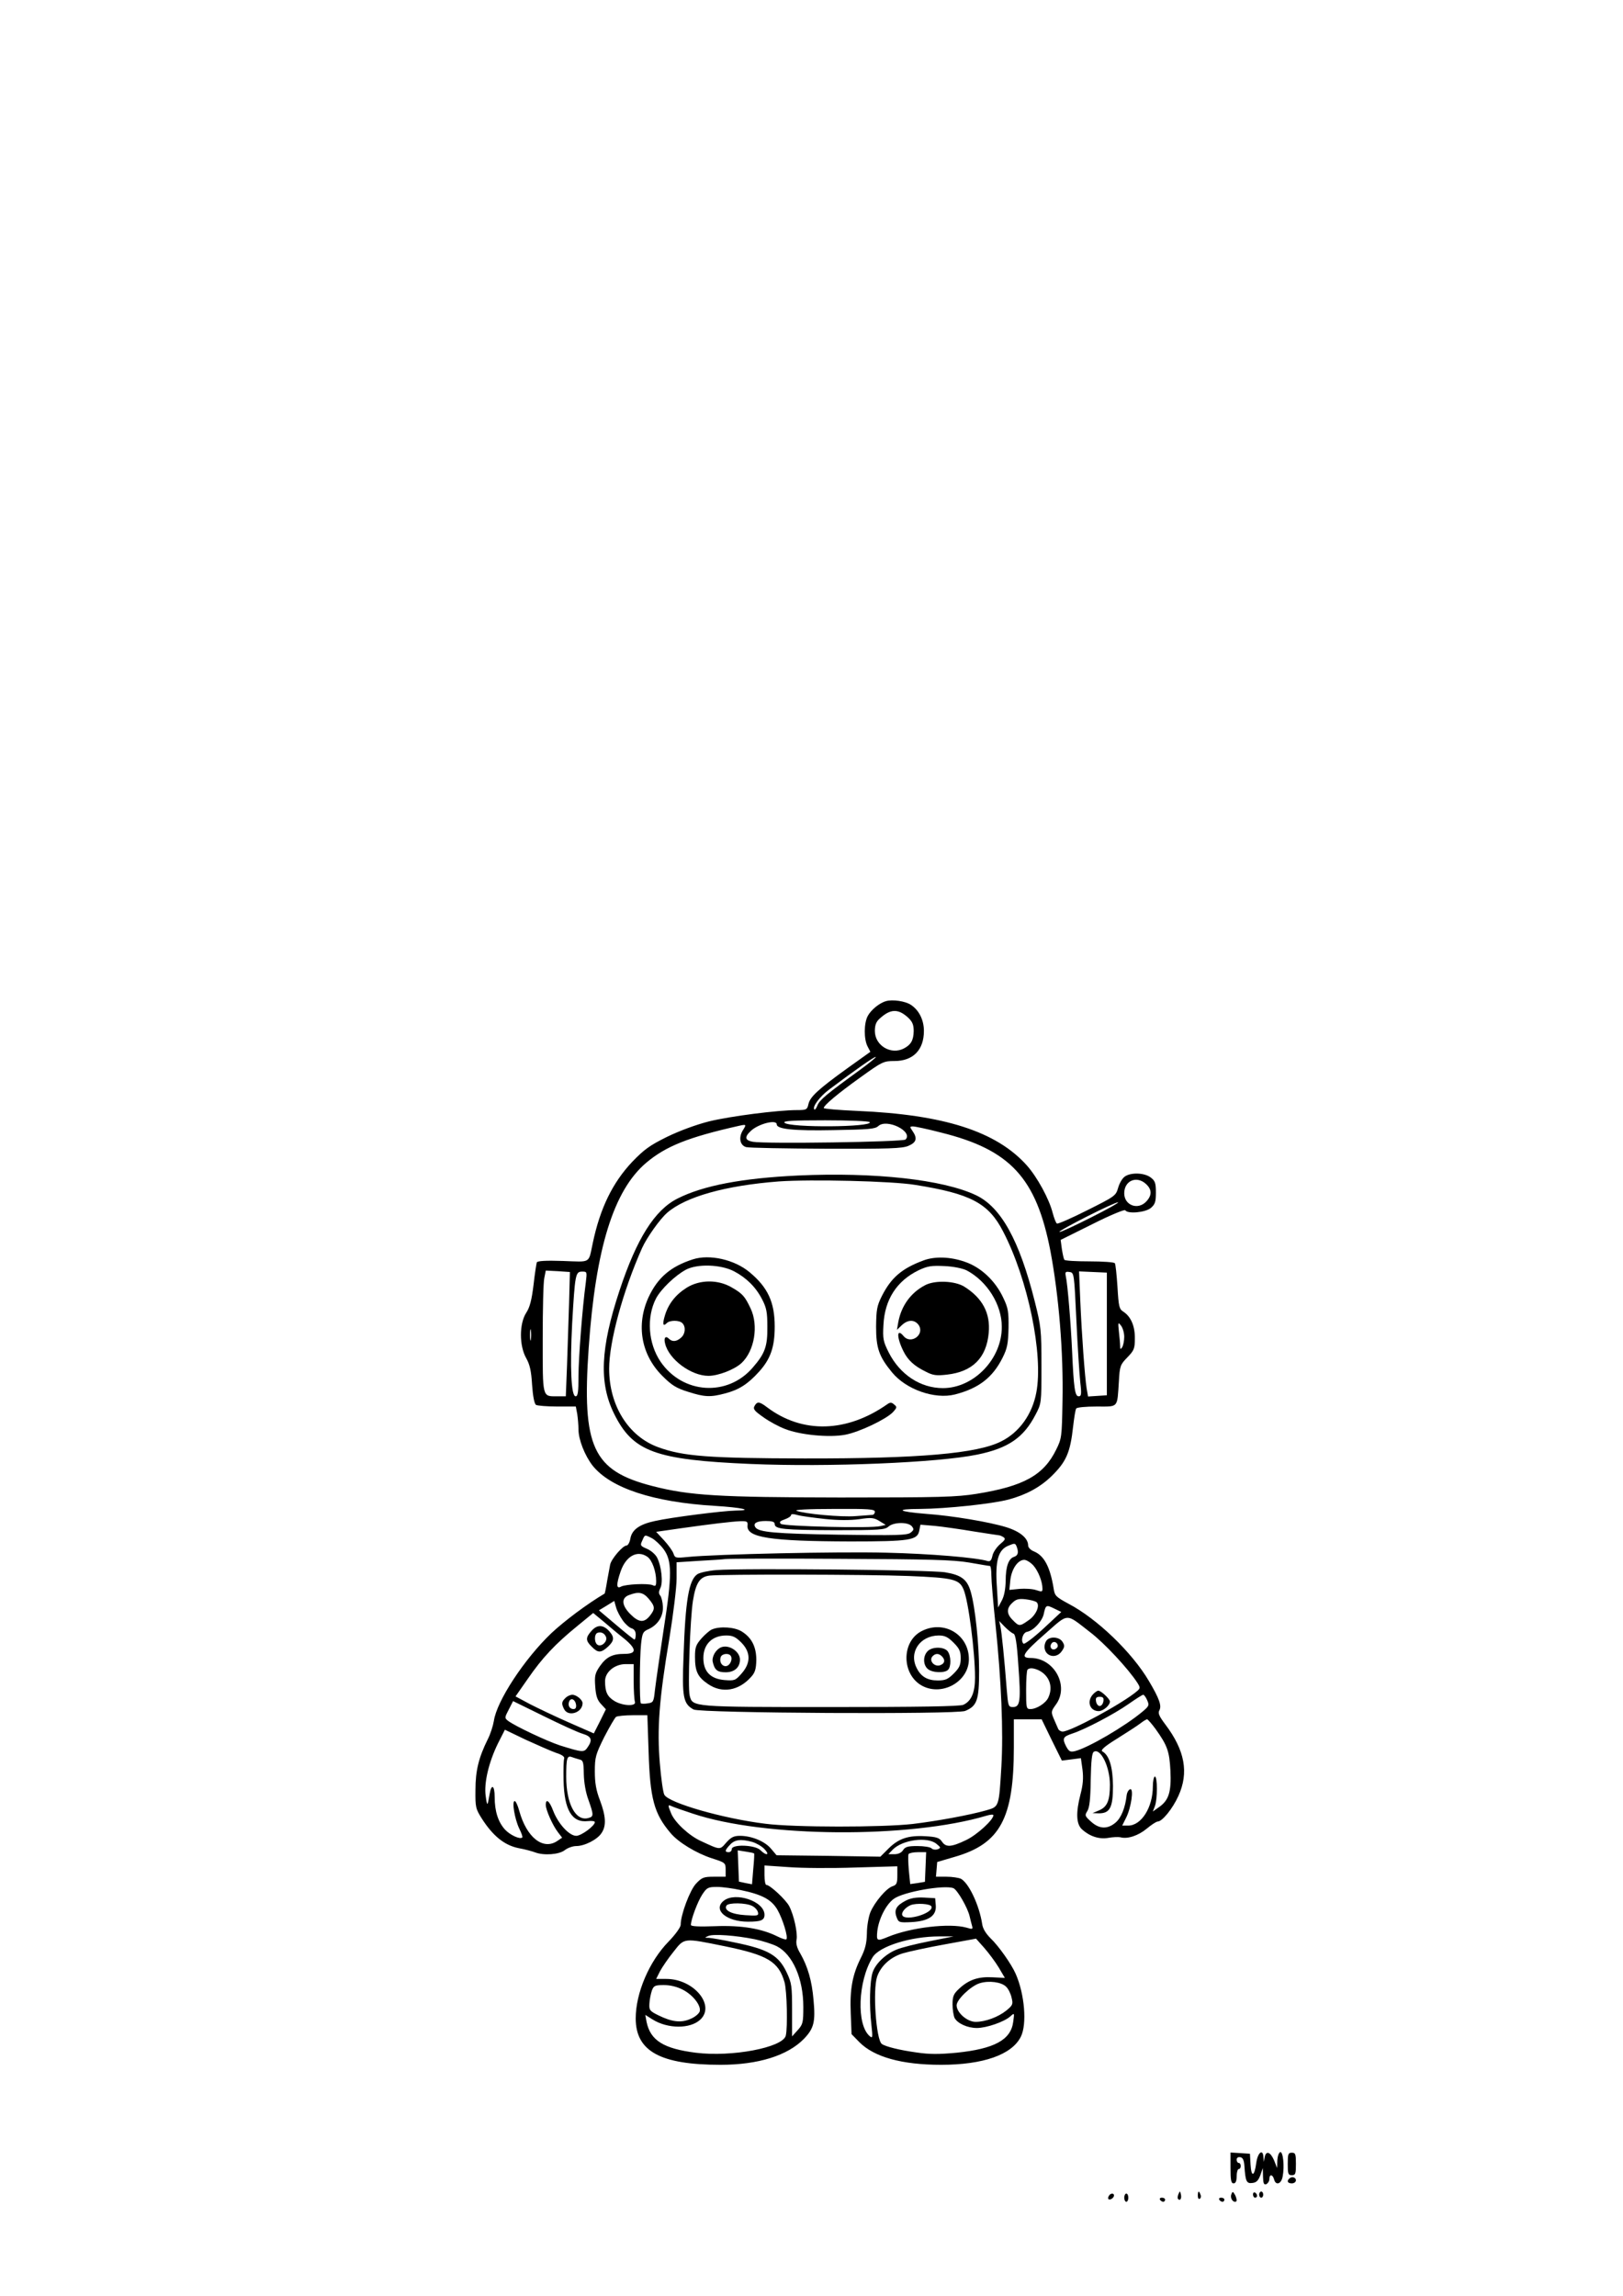 <?xml version="1.0" encoding="UTF-8" standalone="yes"?>
<svg version="1.0" xmlns="http://www.w3.org/2000/svg" width="210mm" height="297mm" viewBox="0 0 794 1123" preserveAspectRatio="xMidYMid meet">
  <g transform="translate(0,1123) scale(0.1,-0.1)" fill="#000000" stroke="none">
    <path d="M4335 6333 c-33 -9 -74 -43 -90 -73 -19 -36 -19 -113 -1 -148 l14
-27 -112 -80 c-144 -104 -183 -140 -191 -176 -6 -27 -10 -29 -55 -29 -95 0
-327 -30 -430 -55 -64 -16 -145 -46 -207 -76 -85 -42 -112 -62 -170 -122 -96
-102 -157 -226 -193 -397 -22 -102 -6 -93 -146 -88 -86 3 -125 0 -128 -7 -2
-7 -10 -56 -16 -111 -9 -73 -18 -109 -36 -136 -34 -53 -34 -161 0 -221 18 -32
25 -63 29 -131 4 -56 11 -92 19 -98 7 -4 54 -8 104 -8 l91 0 7 -37 c3 -21 6
-55 6 -75 0 -50 31 -128 69 -177 88 -110 297 -179 598 -197 131 -8 195 -22
102 -23 -62 -1 -315 -33 -395 -51 -75 -16 -112 -42 -120 -85 -3 -19 -12 -35
-19 -35 -18 0 -74 -65 -80 -93 -2 -12 -9 -49 -15 -81 -5 -33 -11 -60 -12 -61
-85 -50 -197 -134 -261 -194 -131 -125 -267 -331 -281 -429 -4 -24 -17 -65
-30 -90 -44 -89 -60 -153 -60 -247 -1 -86 1 -93 32 -142 54 -84 110 -129 178
-143 33 -6 69 -16 82 -21 42 -16 117 -11 145 11 14 11 39 20 56 20 41 0 104
32 124 64 24 35 21 83 -8 160 -19 49 -25 86 -25 141 0 70 4 83 46 168 26 50
52 95 58 99 6 4 43 8 82 8 l71 0 6 -177 c7 -232 27 -305 108 -400 38 -45 125
-98 202 -123 65 -21 67 -22 67 -56 l0 -34 -56 0 c-51 0 -60 -3 -89 -34 -30
-32 -75 -152 -75 -201 0 -12 -26 -48 -59 -82 -95 -97 -161 -252 -161 -376 0
-161 121 -227 415 -227 184 0 328 45 408 127 49 51 57 83 47 190 -8 94 -28
163 -65 228 -16 26 -22 49 -18 67 6 32 -13 120 -36 164 -16 31 -94 104 -112
104 -5 0 -9 21 -9 48 l0 47 118 -8 c64 -5 210 -6 325 -2 l207 6 0 -45 c0 -38
-4 -46 -22 -52 -31 -9 -89 -78 -110 -128 -9 -23 -17 -69 -17 -104 -1 -48 -8
-76 -30 -120 -41 -82 -54 -153 -49 -270 l4 -102 38 -39 c72 -73 208 -111 400
-111 205 0 346 49 390 137 31 61 19 208 -25 308 -21 48 -84 137 -123 174 -23
23 -38 47 -41 70 -14 91 -65 200 -104 221 -11 5 -43 10 -71 10 l-51 0 3 36 3
36 85 25 c223 64 290 188 290 536 l0 137 68 0 68 0 49 -101 50 -101 47 6 46 6
8 -57 c5 -42 2 -75 -10 -120 -23 -89 -21 -145 7 -171 37 -34 84 -50 129 -42
22 4 48 5 59 3 35 -10 88 8 129 42 23 19 47 35 54 35 22 0 73 63 101 125 52
114 32 223 -64 350 -30 40 -37 55 -29 69 12 22 0 57 -51 143 -83 141 -254 305
-393 378 -61 33 -68 39 -73 73 -17 106 -46 162 -96 183 -16 6 -29 19 -29 29 0
36 -40 69 -108 90 -81 25 -264 56 -392 65 -138 11 -154 24 -30 24 130 1 355
25 434 46 86 23 154 60 209 113 73 71 93 116 107 244 5 43 11 82 15 88 3 6 47
10 100 10 109 0 100 -10 109 124 4 74 7 81 41 116 33 34 37 43 37 92 1 61 -19
107 -55 131 -22 14 -24 24 -30 122 -4 59 -9 111 -13 116 -3 5 -59 9 -124 9
-65 0 -121 3 -123 8 -3 4 -8 27 -12 52 l-6 45 155 77 c87 44 158 73 161 68 12
-19 98 -11 125 11 21 18 25 30 25 76 0 46 -4 57 -25 73 -31 24 -97 26 -127 5
-13 -9 -27 -34 -33 -56 -11 -38 -15 -41 -151 -109 -77 -39 -144 -68 -148 -65
-5 2 -14 26 -21 52 -17 68 -76 176 -127 233 -149 166 -405 248 -830 266 -90 4
-163 10 -163 14 0 13 69 71 178 149 108 78 115 81 168 81 91 0 144 54 144 147
0 54 -24 102 -64 128 -27 18 -89 27 -121 18z m108 -81 c21 -20 27 -35 27 -66
-1 -44 -13 -66 -47 -84 -63 -34 -143 13 -143 85 0 28 6 45 23 60 53 49 91 50
140 5z m-238 -257 c-160 -116 -195 -145 -206 -172 -5 -14 -12 -23 -15 -20 -12
12 27 64 73 98 132 99 218 159 227 159 6 0 -30 -29 -79 -65z m50 -254 c15 -25
-392 -28 -417 -3 -9 9 35 12 199 12 119 0 214 -4 218 -9z m-455 -11 c0 -23 81
-32 277 -28 172 3 204 5 220 20 42 38 172 -27 133 -66 -12 -12 -689 -22 -747
-11 -39 7 -42 23 -10 53 37 35 127 58 127 32z m-164 -26 c-24 -36 -17 -76 14
-85 14 -4 190 -7 391 -8 306 -1 373 1 403 14 40 17 45 37 20 73 -14 20 -14 22
3 22 10 0 72 -13 137 -30 339 -84 466 -222 535 -580 41 -218 64 -495 59 -735
-3 -173 -4 -182 -31 -236 -61 -125 -159 -179 -389 -216 -100 -16 -179 -18
-668 -18 -591 1 -736 9 -918 56 -292 75 -346 190 -312 677 34 486 122 769 281
904 96 81 205 125 454 181 36 8 37 7 21 -19z m1971 -266 c29 -27 29 -55 1 -85
-41 -44 -108 -19 -108 40 0 62 61 88 107 45z m-271 -164 c-81 -41 -150 -73
-153 -70 -7 6 267 145 287 145 8 0 -52 -34 -134 -75z m-2552 -417 c-3 -84 -7
-221 -10 -304 l-6 -153 -42 0 c-74 0 -71 -11 -71 282 0 145 3 279 8 298 l7 35
59 -3 59 -4 -4 -151z m82 101 c-17 -125 -36 -371 -36 -460 0 -77 -3 -98 -14
-98 -22 0 -28 141 -17 356 14 241 16 254 49 254 24 0 24 -1 18 -52z m2400
-188 c6 -129 15 -265 19 -302 7 -58 5 -68 -8 -68 -18 0 -24 39 -32 220 -6 134
-22 330 -31 368 -4 20 -1 23 18 20 23 -3 23 -5 34 -238z m149 -65 l0 -300 -46
-3 -46 -3 -7 40 c-9 58 -24 265 -31 429 l-6 143 68 -3 68 -3 0 -300z m85 -14
c0 -20 -5 -43 -10 -51 -8 -12 -10 -11 -10 6 0 12 -3 43 -6 70 -5 46 -4 48 10
30 9 -11 16 -36 16 -55z m-2903 -13 c-2 -13 -4 -3 -4 22 0 25 2 35 4 23 2 -13
2 -33 0 -45z m1683 -843 c0 -8 -6 -15 -12 -15 -7 -1 -44 -3 -81 -6 -70 -6
-252 11 -290 26 -14 5 55 9 181 9 173 1 202 -1 202 -14z m-245 -35 c67 -7 125
-7 169 -1 59 9 72 7 98 -9 l31 -19 -26 -6 c-45 -12 -475 -1 -487 11 -9 9 -4
14 19 22 17 6 31 15 31 21 0 6 11 6 32 0 17 -5 78 -13 133 -19z m-378 -32 c-6
-59 110 -77 503 -78 291 0 328 6 337 52 l6 30 71 -6 c39 -4 124 -16 189 -27
65 -10 122 -19 125 -19 4 0 13 -4 21 -9 12 -8 8 -14 -17 -35 -17 -15 -34 -40
-37 -57 -5 -22 -11 -28 -23 -25 -55 17 -281 36 -497 41 -232 6 -830 -7 -971
-21 -58 -6 -62 -5 -69 16 -4 13 -25 42 -46 65 l-39 42 118 17 c156 22 249 33
294 35 33 1 37 -2 35 -21z m133 7 c0 -25 45 -29 296 -30 217 0 244 2 261 18
25 22 96 23 114 1 11 -14 10 -18 -6 -31 -17 -13 -68 -14 -350 -10 -314 5 -395
12 -410 37 -12 19 7 30 51 30 32 0 44 -4 44 -15z m-601 -69 c15 -8 40 -31 56
-52 43 -57 44 -125 1 -399 -19 -126 -38 -258 -42 -292 -6 -58 -8 -61 -35 -65
-16 -3 -31 -2 -34 0 -7 7 -6 218 1 289 6 55 9 62 37 74 45 21 72 62 70 110 -1
22 -7 47 -13 54 -8 10 -8 19 0 36 15 26 6 109 -16 151 -8 15 -30 34 -49 42
-33 14 -34 17 -23 40 13 30 11 30 47 12z m1785 -42 c10 -27 7 -42 -12 -49 -28
-8 -42 -48 -42 -118 -1 -40 -7 -74 -19 -96 l-18 -34 -6 100 c-9 129 6 183 58
203 29 12 32 12 39 -6z m-1807 -49 c23 -16 43 -71 43 -119 0 -23 -3 -27 -17
-20 -23 10 -132 5 -155 -7 -23 -13 -24 10 -2 74 26 76 82 106 131 72z m1573
-28 c52 -9 98 -17 103 -17 4 0 7 -21 7 -47 0 -25 9 -132 20 -237 29 -279 39
-528 29 -696 -12 -200 -11 -197 -73 -215 -84 -24 -244 -53 -361 -67 -149 -17
-581 -17 -720 1 -206 25 -474 102 -495 142 -6 10 -16 80 -22 154 -14 167 -4
311 47 613 19 117 35 248 35 291 l0 79 108 7 c59 3 118 7 132 9 14 2 266 3
560 1 440 -2 552 -5 630 -18z m315 -14 c24 -27 45 -79 45 -115 0 -15 -4 -15
-31 -6 -17 6 -53 8 -81 6 l-50 -5 5 50 c7 54 37 97 68 97 10 0 30 -12 44 -27z
m-1881 -164 c31 -37 32 -49 5 -83 -28 -35 -54 -33 -95 8 -43 43 -46 80 -6 94
47 18 69 13 96 -19z m1898 -17 c17 -17 -5 -65 -42 -89 -41 -29 -45 -29 -75 2
-31 30 -32 58 -2 85 17 17 31 21 65 17 24 -3 48 -9 54 -15z m-2025 -89 c12
-17 32 -35 43 -38 13 -4 20 -15 20 -31 0 -13 -3 -24 -6 -24 -3 0 -43 32 -90
72 l-84 71 38 23 37 23 9 -32 c5 -18 20 -46 33 -64z m2057 -40 c-49 -45 -93
-78 -97 -73 -15 14 -3 55 18 58 31 6 73 51 81 86 10 46 12 47 51 28 l35 -17
-88 -82z m-2051 -48 c62 -51 63 -75 2 -75 -59 0 -89 -15 -121 -61 -23 -34 -26
-46 -22 -99 3 -45 10 -66 28 -85 l24 -26 -29 -59 -30 -59 -121 53 c-66 29
-152 70 -191 90 l-71 38 60 86 c71 103 135 171 242 258 l78 64 52 -43 c28 -24
72 -61 99 -82z m2279 32 c70 -53 188 -180 232 -248 15 -24 15 -27 -1 -41 -70
-60 -323 -197 -364 -198 -9 0 -19 6 -22 13 -3 6 -12 28 -21 48 -15 35 -14 38
9 70 68 91 -7 229 -123 229 -52 0 -39 22 73 120 115 101 97 100 217 7z m-374
-8 c10 -3 17 -47 24 -155 13 -174 9 -204 -26 -204 -23 0 -24 4 -31 88 -11 145
-25 282 -31 308 l-6 25 28 -29 c16 -16 35 -31 42 -33z m-1858 -233 c0 -46 3
-91 6 -100 9 -24 -61 -21 -101 4 -34 21 -45 44 -45 97 0 44 47 83 101 83 l39
0 0 -84z m1983 53 c51 -26 70 -80 46 -132 -12 -28 -58 -57 -88 -57 -20 0 -21
5 -21 93 0 52 3 97 7 100 10 10 31 8 56 -4z m529 -145 c11 -25 10 -29 -22 -56
-87 -73 -267 -178 -332 -194 -23 -5 -29 -1 -43 25 -19 38 -15 46 33 62 61 20
202 94 272 143 36 25 68 46 73 46 4 0 13 -12 19 -26z m-2761 -165 c43 -13 49
-30 23 -67 -17 -25 -25 -24 -134 10 -64 21 -217 93 -254 120 -18 14 -18 16 3
56 l21 41 151 -74 c83 -41 168 -80 190 -86z m2802 24 c58 -81 68 -109 73 -204
5 -104 -8 -145 -55 -178 l-31 -22 10 26 c13 34 13 145 0 145 -5 0 -10 -22 -10
-48 0 -103 -56 -192 -121 -192 l-29 0 19 38 c25 49 39 146 20 140 -8 -3 -15
-15 -17 -29 -7 -62 -27 -111 -54 -134 -40 -34 -80 -32 -120 4 -31 28 -32 31
-18 53 10 17 15 58 16 152 2 94 6 131 15 137 33 20 79 -73 79 -161 0 -77 -13
-108 -52 -125 l-33 -14 31 -1 c54 0 69 28 69 134 -1 93 -18 150 -52 169 -10 6
10 24 73 63 48 30 99 63 113 74 14 11 29 20 33 20 3 0 22 -21 41 -47z m-2933
-117 c29 -9 43 -19 40 -28 -3 -7 -4 -55 -3 -106 3 -146 41 -209 119 -200 19 2
34 0 34 -5 0 -18 -66 -67 -91 -67 -34 0 -88 58 -113 123 -18 48 -36 62 -36 28
0 -24 34 -101 60 -134 l20 -26 -22 -15 c-70 -49 -152 15 -188 147 -7 26 -17
47 -22 47 -15 0 0 -88 22 -134 11 -22 18 -42 15 -44 -11 -11 -60 12 -85 39
-33 37 -50 89 -50 158 0 59 -16 68 -25 14 -10 -60 -12 -61 -19 -8 -9 64 15
165 60 257 l34 67 102 -49 c57 -26 123 -55 148 -64z m113 -32 c20 -4 22 -12
23 -72 1 -41 9 -90 23 -127 26 -74 26 -81 -1 -88 -62 -17 -108 70 -108 202 0
91 4 105 28 96 8 -3 24 -8 35 -11z m555 -265 c351 -118 1062 -123 1440 -10 17
5 32 6 32 2 0 -23 -81 -97 -134 -122 -73 -35 -99 -36 -118 -7 -12 18 -27 23
-80 26 -84 5 -132 -11 -182 -61 l-39 -39 -254 4 -254 3 -27 32 c-30 36 -95 63
-152 63 -30 0 -44 -7 -67 -33 -32 -37 -28 -37 -123 7 -58 26 -127 90 -146 134
-18 44 -18 46 4 36 9 -4 54 -20 100 -35z m293 -139 c19 -6 46 -21 59 -35 28
-30 9 -34 -20 -5 -26 26 -140 30 -140 5 0 -8 -7 -15 -15 -15 -21 0 -19 10 7
37 23 25 53 28 109 13z m900 -9 c22 -18 23 -20 6 -27 -10 -3 -23 -2 -30 5 -6
6 -37 11 -69 11 -47 0 -60 -4 -70 -20 -8 -13 -24 -20 -43 -20 l-29 0 22 23
c48 48 169 64 213 28z m-892 -47 c2 -2 0 -36 -4 -77 l-6 -74 -32 6 -32 7 -3
76 -3 77 38 -6 c21 -3 40 -7 42 -9z m839 -66 l-3 -73 -36 -6 -36 -5 -7 69 c-3
37 -4 73 -1 78 4 5 24 9 46 9 l40 0 -3 -72z m-906 -113 c107 -22 152 -47 181
-96 26 -45 54 -136 44 -145 -3 -3 -22 3 -44 14 -76 38 -175 55 -304 50 -79 -3
-119 -1 -119 6 0 27 33 114 55 148 23 35 29 38 73 38 26 0 77 -7 114 -15z
m1042 9 c19 -7 71 -97 80 -139 4 -16 9 -38 12 -47 4 -15 1 -16 -28 -7 -83 23
-271 1 -383 -45 -55 -23 -58 -21 -53 28 7 60 43 131 81 158 47 34 246 69 291
52z m-971 -250 c37 -8 85 -23 107 -34 78 -40 130 -159 130 -296 0 -77 -2 -86
-27 -114 l-28 -31 0 128 c0 117 -2 133 -26 184 -40 85 -90 114 -258 148 -55
12 -110 21 -123 22 -22 0 -22 1 -3 9 24 11 134 3 228 -16z m852 -10 c-66 -13
-138 -31 -160 -41 -54 -22 -102 -69 -116 -111 -14 -42 -17 -163 -6 -256 7 -63
6 -68 -8 -56 -66 55 -58 270 14 386 33 54 187 102 326 102 l70 0 -120 -24z
m341 -128 l30 -51 -60 3 c-70 4 -117 -12 -164 -56 -27 -25 -32 -37 -32 -77 0
-25 5 -55 10 -66 15 -27 63 -49 109 -49 47 0 134 30 164 57 20 18 20 18 14
-26 -11 -89 -92 -133 -278 -152 -84 -8 -133 -8 -193 1 -87 12 -154 29 -172 42
-28 21 -45 263 -23 329 18 52 64 95 125 114 30 9 123 29 206 44 l153 28 40
-45 c22 -25 54 -68 71 -96z m-1341 104 c210 -43 264 -75 293 -176 12 -43 16
-222 6 -262 -16 -58 -264 -105 -440 -83 -158 20 -222 60 -241 151 l-6 34 35
-22 c75 -47 185 -47 234 -1 75 70 -32 199 -166 199 l-50 0 19 38 c11 20 40 63
66 95 54 69 48 68 250 27z m1377 -198 c11 -10 23 -35 27 -54 8 -32 5 -37 -25
-62 -41 -33 -104 -56 -151 -56 -41 0 -93 45 -93 81 0 28 70 95 113 108 45 14
106 6 129 -17z m-1581 -15 c50 -26 90 -78 82 -106 -3 -10 -22 -27 -44 -36 -46
-21 -91 -16 -158 17 -43 21 -46 26 -44 58 1 20 7 48 12 63 9 24 15 27 59 27
32 0 64 -8 93 -23z"/>
    <path d="M3905 5480 c-274 -13 -465 -49 -591 -113 -111 -56 -199 -195 -283
-449 -94 -283 -101 -453 -27 -603 92 -186 200 -226 669 -246 381 -16 916 6
1109 46 151 31 226 83 284 195 29 55 29 56 29 240 0 175 -2 192 -33 315 -75
298 -165 461 -288 519 -161 76 -494 113 -869 96z m573 -46 c270 -43 358 -89
429 -227 122 -234 198 -603 163 -788 -20 -107 -83 -195 -171 -239 -116 -60
-403 -85 -964 -84 -464 1 -593 10 -715 55 -146 53 -240 204 -240 384 0 131 67
379 161 590 23 51 86 140 122 172 90 79 286 134 547 154 157 11 554 2 668 -17z"/>
    <path d="M3390 5070 c-109 -35 -172 -89 -217 -185 -62 -135 -37 -281 67 -385
46 -46 68 -60 126 -78 81 -26 110 -27 181 -8 69 18 112 46 167 107 56 62 76
121 76 220 0 120 -34 192 -123 266 -74 62 -196 89 -277 63z m200 -58 c61 -32
107 -77 138 -137 22 -42 26 -64 26 -135 1 -95 -11 -130 -71 -199 -124 -145
-344 -130 -452 29 -60 89 -69 216 -22 308 24 46 94 113 146 141 56 30 171 26
235 -7z"/>
    <path d="M3359 4931 c-54 -34 -89 -79 -106 -135 -13 -43 -10 -57 9 -38 15 15
61 15 76 0 18 -18 15 -53 -6 -71 -22 -20 -43 -22 -60 -5 -16 16 -26 4 -18 -25
19 -77 127 -157 212 -157 48 0 128 31 162 63 63 59 84 183 44 267 -28 59 -39
72 -93 103 -67 39 -156 38 -220 -2z"/>
    <path d="M4519 5065 c-106 -39 -159 -84 -205 -175 -24 -48 -27 -66 -28 -150 0
-104 14 -145 78 -223 69 -84 209 -133 308 -108 116 30 184 82 233 180 23 46
27 68 29 145 1 79 -2 98 -25 146 -39 85 -111 152 -189 178 -71 25 -147 27
-201 7z m210 -49 c100 -53 172 -167 172 -276 1 -157 -137 -300 -288 -300 -110
0 -210 66 -265 174 -27 54 -30 67 -26 135 6 124 65 216 173 268 43 20 61 23
125 20 45 -2 88 -11 109 -21z"/>
    <path d="M4525 4943 c-69 -36 -115 -100 -130 -178 l-7 -40 24 23 c30 28 62 28
82 1 32 -47 -38 -98 -74 -54 -34 41 -34 -7 0 -75 22 -44 53 -72 108 -99 36
-19 53 -21 105 -15 125 14 193 82 204 204 9 96 -30 170 -119 226 -46 29 -145
33 -193 7z"/>
    <path d="M3691 4352 c-8 -14 0 -24 43 -54 29 -21 77 -47 107 -58 73 -29 216
-43 294 -28 69 13 199 75 233 110 21 23 21 26 6 38 -12 11 -19 11 -32 2 -199
-140 -416 -146 -589 -16 -38 29 -49 30 -62 6z"/>
    <path d="M3505 3550 c-38 -3 -80 -12 -93 -20 -42 -28 -59 -127 -68 -400 -8
-201 -2 -234 49 -262 31 -18 1287 -25 1329 -7 58 24 68 53 68 196 0 128 -19
312 -41 387 -17 60 -46 82 -125 95 -72 12 -987 21 -1119 11z m940 -29 c220 -9
248 -16 269 -66 24 -57 56 -305 56 -431 0 -73 -18 -115 -57 -133 -16 -8 -221
-11 -649 -11 -681 0 -676 0 -690 56 -10 38 2 377 16 464 14 87 33 117 81 123
62 7 770 6 974 -2z"/>
    <path d="M3484 3260 c-11 -4 -34 -24 -52 -44 -28 -32 -32 -44 -32 -91 0 -70
13 -98 63 -132 69 -48 152 -34 213 36 18 20 23 38 24 81 0 65 -23 110 -72 140
-34 21 -105 26 -144 10z m142 -64 c47 -47 48 -100 2 -152 -30 -34 -34 -36 -84
-32 -69 6 -103 42 -103 108 0 67 43 110 112 110 31 0 46 -7 73 -34z"/>
    <path d="M3530 3173 c-28 -10 -49 -47 -43 -73 9 -39 23 -50 63 -50 43 0 70 24
70 62 0 39 -52 74 -90 61z m45 -43 c11 -17 -5 -50 -25 -50 -20 0 -32 23 -24
45 7 17 40 20 49 5z"/>
    <path d="M4510 3252 c-102 -51 -100 -215 3 -269 99 -51 227 23 227 131 0 120
-121 193 -230 138z m155 -57 c29 -29 35 -43 35 -76 0 -33 -6 -47 -34 -75 -28
-28 -41 -34 -78 -34 -50 0 -82 18 -103 60 -40 77 15 159 107 160 30 0 45 -7
73 -35z"/>
    <path d="M4537 3152 c-22 -24 -21 -65 1 -85 22 -20 83 -22 100 -5 16 16 15 69
-2 91 -18 23 -78 23 -99 -1z m71 -24 c18 -18 14 -36 -10 -44 -27 -8 -54 22
-37 43 14 16 31 17 47 1z"/>
    <path d="M2895 3254 c-31 -34 -31 -49 0 -79 30 -31 45 -31 79 0 30 28 33 45 9
73 -30 35 -60 37 -88 6z m70 -32 c7 -20 -19 -47 -39 -39 -19 7 -21 53 -3 60
18 6 35 -2 42 -21z"/>
    <path d="M2766 2924 c-19 -18 -20 -28 -6 -55 21 -39 90 -16 90 30 0 16 -30 41
-50 41 -10 0 -26 -7 -34 -16z m52 -32 c2 -14 -2 -22 -12 -22 -19 0 -29 17 -22
36 8 22 30 12 34 -14z"/>
    <path d="M5122 3208 c-7 -7 -12 -21 -12 -33 0 -48 58 -62 85 -21 14 20 14 28
3 45 -14 23 -57 28 -76 9z m53 -29 c0 -7 -8 -15 -17 -17 -18 -3 -25 18 -11 32
10 10 28 1 28 -15z"/>
    <path d="M5347 2942 c-32 -35 -15 -82 28 -82 22 0 55 28 55 47 0 12 -43 53
-57 53 -5 0 -17 -8 -26 -18z m51 -34 c-2 -13 -10 -23 -18 -23 -8 0 -16 10 -18
23 -3 17 2 22 18 22 16 0 21 -5 18 -22z"/>
    <path d="M3540 1932 c-54 -44 14 -102 119 -102 64 0 81 7 81 34 0 66 -143 114
-200 68z m140 -25 c14 -7 26 -21 28 -31 4 -17 -2 -18 -62 -14 -67 4 -106 24
-92 47 10 15 95 14 126 -2z"/>
    <path d="M4431 1933 c-46 -24 -58 -45 -45 -80 10 -27 12 -28 74 -25 84 5 122
31 118 82 l-3 35 -55 3 c-38 2 -66 -3 -89 -15z m126 -29 c11 -32 -124 -73
-142 -44 -8 13 12 39 40 51 28 11 98 7 102 -7z"/>
    <path d="M6263 703 c-7 -3 -13 -21 -14 -41 l-1 -37 -15 38 c-18 41 -39 49 -46
15 l-4 -23 -2 23 c-2 43 -28 24 -35 -28 -9 -67 -24 -72 -28 -8 l-3 53 -47 3
-48 3 0 -75 c0 -61 3 -76 15 -76 10 0 15 11 15 35 0 19 5 35 10 35 6 0 10 7
10 15 0 8 -4 15 -10 15 -5 0 -10 7 -10 16 0 9 7 14 18 12 12 -2 18 -14 20 -43
5 -75 10 -87 39 -83 20 2 29 12 39 38 l12 35 1 -42 c1 -33 4 -41 16 -37 8 4
15 15 15 25 0 25 16 24 23 -1 8 -32 35 -24 42 13 10 51 2 124 -12 120z"/>
    <path d="M6300 645 c0 -48 2 -55 20 -55 18 0 20 7 20 55 0 48 -2 55 -20 55
-18 0 -20 -7 -20 -55z"/>
    <path d="M6307 573 c-13 -12 -7 -23 13 -23 11 0 20 7 20 15 0 15 -21 21 -33 8z"/>
    <path d="M5765 497 c-4 -10 -5 -21 -1 -24 10 -10 18 4 13 24 -4 17 -4 17 -12
0z"/>
    <path d="M5860 489 c0 -11 4 -18 10 -14 5 3 7 12 3 20 -7 21 -13 19 -13 -6z"/>
    <path d="M6024 496 c-7 -18 8 -41 23 -35 5 2 3 15 -3 29 -12 22 -14 22 -20 6z"/>
    <path d="M6130 496 c0 -9 5 -16 10 -16 6 0 10 4 10 9 0 6 -4 13 -10 16 -5 3
-10 -1 -10 -9z"/>
    <path d="M6160 495 c0 -8 5 -15 10 -15 6 0 10 7 10 15 0 8 -4 15 -10 15 -5 0
-10 -7 -10 -15z"/>
    <path d="M5425 489 c-4 -6 -5 -13 -2 -16 7 -7 27 6 27 18 0 12 -17 12 -25 -2z"/>
    <path d="M5500 480 c0 -11 5 -20 10 -20 6 0 10 9 10 20 0 11 -4 20 -10 20 -5
0 -10 -9 -10 -20z"/>
    <path d="M5675 470 c3 -5 10 -10 16 -10 5 0 9 5 9 10 0 6 -7 10 -16 10 -8 0
-12 -4 -9 -10z"/>
    <path d="M5965 470 c3 -5 10 -10 16 -10 5 0 9 5 9 10 0 6 -7 10 -16 10 -8 0
-12 -4 -9 -10z"/>
  </g>
</svg>